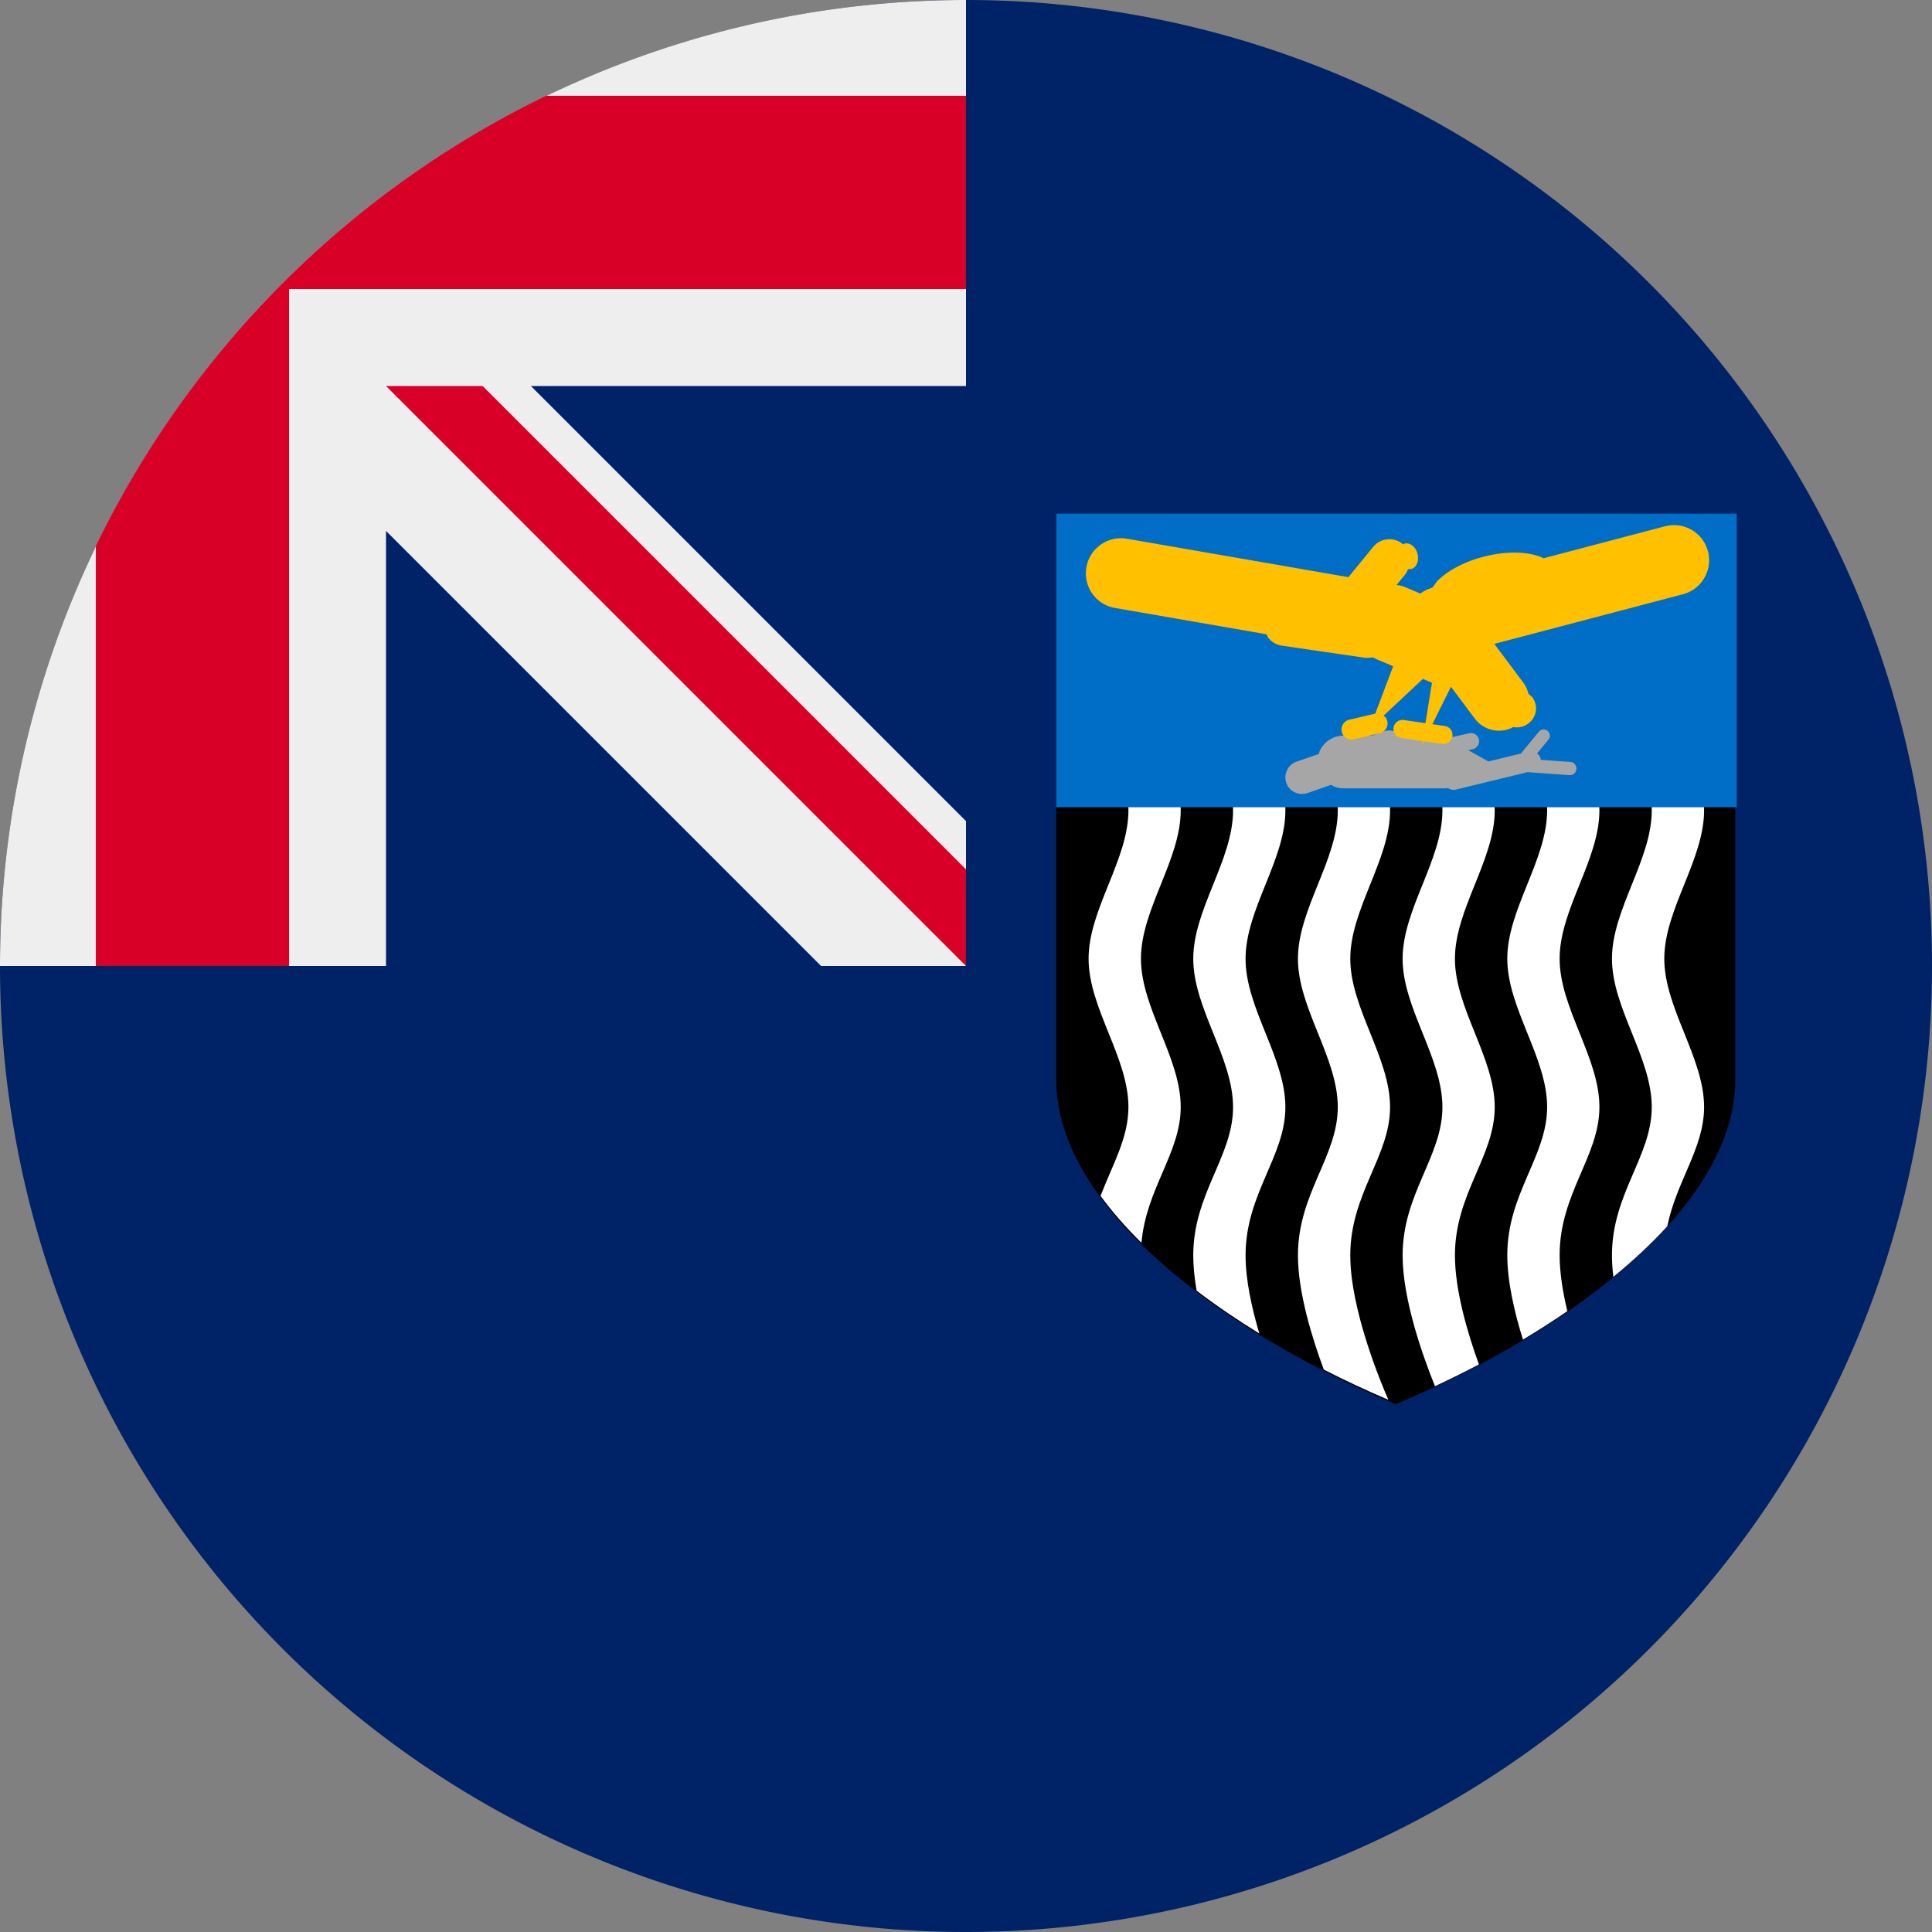 <?xml version="1.0" encoding="UTF-8"?> <svg xmlns="http://www.w3.org/2000/svg" xml:space="preserve" width="512" height="512" fill="none"><rect width="100%" height="100%" fill="#808080" stroke="none"/><defs><clipPath id="a"><path d="M1944 8h1898v2483H1944z"></path></clipPath></defs><path fill="#026" d="M512 256a256 256 0 1 1-512 0L256 0a256 256 0 0 1 256 256"></path><path fill="#026" d="M256 0v256H0A256 256 0 0 1 256 0"></path><path fill="#eee" d="M217.6 256H256v-38.4L140.7 102.3H256V0A256 256 0 0 0 0 256h102.3V140.7Z"></path><path fill="#d80027" d="M256 76.6V25.4H144.7A257 257 0 0 0 25.4 144.7V256h51.2V76.6Z"></path><path fill="#d80027" d="M256 230.4V256L102.3 102.3h25.6z"></path><path d="M0 0v1574.13c0 174.43 112.95 348.59 287.64 505.01 174.69 156.41 411.26 295.14 658.91 398.66l.45.2.46-.2c247.65-103.5 484.15-242.23 658.91-398.65 174.69-156.41 287.63-330.57 287.63-504.98V-.001Z" clip-path="url(#clipPath2)" style="overflow:hidden" transform="translate(-574.798 -1001.412)"></path><g style="overflow:hidden;fill:#000;fill-opacity:1"><path fill-rule="evenodd" d="M0 0v1574.13c0 174.43 112.95 348.59 287.64 505.01 174.69 156.41 411.26 295.14 658.91 398.66l.45.2.46-.2c247.65-103.5 484.15-242.23 658.91-398.65 174.69-156.41 287.63-330.57 287.63-504.98V-.001Z" clip-path="url(#clipPath1)" style="fill:#000;fill-opacity:1" transform="matrix(.095 0 0 .095 279.922 136.705)"></path></g><g clip-path="url(#a)" style="overflow:hidden" transform="matrix(.095 0 0 .095 95.256 135.368)"><path d="M1944 8v1577.3c0 174.79 113.19 349.3 288.25 506.03 175.06 156.73 412.12 295.74 660.29 399.47l.46.2.46-.2c248.17-103.71 485.18-242.72 660.3-399.45 175.06-156.73 288.24-331.24 288.24-506.01V8Z"></path><path fill="#fff" fill-rule="evenodd" d="M2034.08 418c-.01 1.366-.08 2.758-.08 4.116 0 172.35 111.15 275.76 111.15 413.64 0 137.879-111.15 275.764-111.15 413.634 0 137.88 111.15 275.76 111.15 413.64 0 87.74-45.03 161.61-77.71 248.06-.02.06.02.15 0 .21 32.61 44.5 70.95 88.11 114.07 130.7 13.26-152.05 109.49-250.61 109.49-378.97 0-137.88-110.93-275.76-110.93-413.64 0-137.87 110.93-275.755 110.93-413.634 0-137.88-110.93-241.29-110.93-413.64 0-1.358.06-2.75.06-4.116zM2326.07 418c0 1.366-.07 2.765-.07 4.118 0 172.408 111.03 275.853 111.03 413.779S2326 1111.75 2326 1249.68c0 137.92 111.03 275.85 111.03 413.77 0 137.93-111.03 241.38-111.03 413.78 0 31.12 3.48 64.54 9.39 98.32 54.6 41.59 113.33 81.47 174.95 119.45-21.02-70.58-38.43-149.56-38.43-217.77 0-172.4 111.09-275.85 111.09-413.78 0-137.92-111.09-275.85-111.09-413.77 0-137.93 111.09-275.857 111.09-413.783s-111.09-241.371-111.09-413.779c0-1.353.07-2.752.13-4.118zM2618.13 418c0 1.366-.13 2.758-.13 4.117 0 172.38 111.17 275.807 111.17 413.711S2618 1111.64 2618 1249.54c0 137.9 111.17 275.81 111.17 413.71 0 137.9-111.17 241.33-111.17 413.71 0 103.77 40.17 232.64 72.19 318.7 58.74 30.09 119.05 58.22 180.09 84.34-21.27-48.55-106.26-252.2-106.26-403.04 0-172.38 110.98-275.81 110.98-413.71 0-137.9-110.98-275.81-110.98-413.71 0-137.9 110.98-275.808 110.98-413.712s-110.98-241.331-110.98-413.711c0-1.359.07-2.751.13-4.117zM2910.07 418c0 1.366-.07 2.765-.07 4.118 0 172.393 111.06 275.829 111.06 413.744 0 137.915-111.06 275.828-111.06 413.748 0 137.91 111.06 275.83 111.06 413.74 0 137.92-111.06 241.35-111.06 413.75 0 124.69 58.13 285.48 90.31 364.9 41.51-19.35 82.36-39.59 122.55-60.75-31-85.58-66.92-206.06-66.92-304.15 0-172.4 111.06-275.83 111.06-413.75 0-137.91-111.06-275.83-111.06-413.74 0-137.92 111.06-275.833 111.06-413.748 0-137.915-111.06-241.351-111.06-413.744 0-1.353.06-2.752.06-4.118zM3202.07 418c0 1.366-.07 2.758-.07 4.116 0 172.349 111.17 275.758 111.17 413.637 0 137.878-111.17 275.757-111.17 413.637s111.17 275.76 111.17 413.63c0 137.88-111.17 241.29-111.17 413.64 0 73.92 20.34 160.54 43.71 235.34 42.66-25.53 84.07-52.07 123.84-79.4-12.73-52.79-21.53-107.16-21.53-155.94 0-172.35 110.98-275.76 110.98-413.64 0-137.87-110.98-275.75-110.98-413.63S3459 973.631 3459 835.753c0-137.879-110.98-241.288-110.98-413.637 0-1.358.07-2.75.07-4.116zM3494.07 418c0 1.366-.07 2.765-.07 4.117 0 172.371 111.02 275.793 111.02 413.69S3494 1111.6 3494 1249.5c0 137.89 111.02 275.79 111.02 413.69 0 137.89-111.02 241.32-111.02 413.69 0 19.32 1.38 39.5 3.88 60.12 55.64-45.47 106.29-92.73 150.5-141.18 25.76-126.77 102.62-217.78 102.62-332.63 0-137.9-111.02-275.8-111.02-413.69 0-137.9 111.02-275.796 111.02-413.693s-111.02-241.319-111.02-413.69c0-1.352.06-2.751.06-4.117z"></path><path fill="#006ec7" fill-rule="evenodd" d="M1944 8h1898V827H1944Z"></path><path fill="#a6a6a6" fill-rule="evenodd" d="M3301.86 610.078c4.4-.419 8.97.844 12.66 3.891 7.36 6.093 8.4 17.009 2.31 24.382l-31.84 38.563 5.61 5.115a27.494 27.494 0 0 1 4.62 9.863l-.43 2.777 83.08 5.911c10.16.722 17.8 9.546 17.08 19.709-.72 10.163-9.54 17.816-19.69 17.094l-116.81-8.31-199.55 48.592c-7.35 1.791-14.73.429-20.73-3.22l-1.18-1.084-8.41.848H2745.6c-10.15 0-19.82-2.059-28.61-5.781l-6.04-4.072-66.43 23.07c-24.17 8.393-50.56-4.412-58.95-28.6-8.38-24.189 4.41-50.601 28.58-58.994l62.48-21.696 1.24-6.133c11.16-26.405 37.28-44.933 67.73-44.933h78.08l33.64-11.68a46.123 46.123 0 0 1 18.23-2.474 46.34 46.34 0 0 1 17.16 4.556l12.79 9.598h123.08c5.07 0 10.03.514 14.81 1.494l7.21 2.241 45.08-10.218c12.23-2.773 24.39 4.904 27.17 17.147 2.77 12.243-4.9 24.415-17.14 27.188l-12.29 2.787.2.297 52.79 29.541 2.14 1.834 91.37-22.249 50.23-60.845a17.279 17.279 0 0 1 11.71-6.209z"></path><path fill="#ffc000" fill-rule="evenodd" d="M3661.65 40.096c45.52-2.53 88.07 27.136 100.13 72.943 13.78 52.35-17.49 105.957-69.84 119.736l-526.12 138.474 80.42 107.458c6.97 9.312 11.72 19.595 14.35 30.218l.06 1.153 10.62 9.305a51.956 51.956 0 0 1 9.16 18.811c7.24 28.172-10.06 56.96-38.63 64.301-7.15 1.835-14.32 2.156-21.17 1.165l-1.93-.67-4.04 2.436c-35.44 16.712-78.91 6.822-103.3-25.77l-66.4-88.721-.14.014-51.71 104.309 34.47 5.015c13.79 2.006 23.34 14.81 21.34 28.599-2.01 13.789-14.81 23.341-28.6 21.335l-50.79-7.388-5.83 11.746 1.99-12.304-59.66-8.678c-13.79-2.006-23.34-14.81-21.33-28.599 2-13.789 14.81-23.341 28.6-21.336l60.43 8.791 18.17-112.691-25.33-10.767-109.5 102.376 5.58 5.152a27.909 27.909 0 0 1 4.64 10.102c3.55 15.05-5.78 30.126-20.83 33.674l-72.48 17.087c-15.05 3.548-30.12-5.776-33.67-20.825-3.55-15.05 5.78-30.126 20.83-33.674l72.48-17.088.16-.006 49.8-132.064-47.98-20.394-7.58-4.159-21.01 1.145-233.81-34.08c-16.08-2.345-29.69-10.986-38.69-23.062l-4.21-8.738-422.64-73.354c-53.34-9.257-89.07-59.998-79.81-113.334 8.1-46.669 47.96-79.86 93.53-81.228 6.51-.195 13.13.26 19.8 1.416l617.63 107.195 68.85-84.157c20.59-25.157 57.67-28.865 82.83-8.281l.88 1.074 3.97-2.22c15-3.855 31.25 8.939 36.3 28.575 5.04 19.637-3.03 38.679-18.04 42.533l-8-.055-6.83 12.914-25.87 31.615 6.91.7a106.197 106.197 0 0 1 20.42 6.348l39.51 16.79.31-.296a97.18 97.18 0 0 1 16.34-10.206l17.09-6.39 12.41-17.18c27.98-28.813 74.89-54.647 131.11-69.089 62.47-16.046 121.64-14.229 160.4 1.697l5.48 2.973 339.16-89.269a98.56 98.56 0 0 1 19.61-3.102z"></path></g></svg> 
